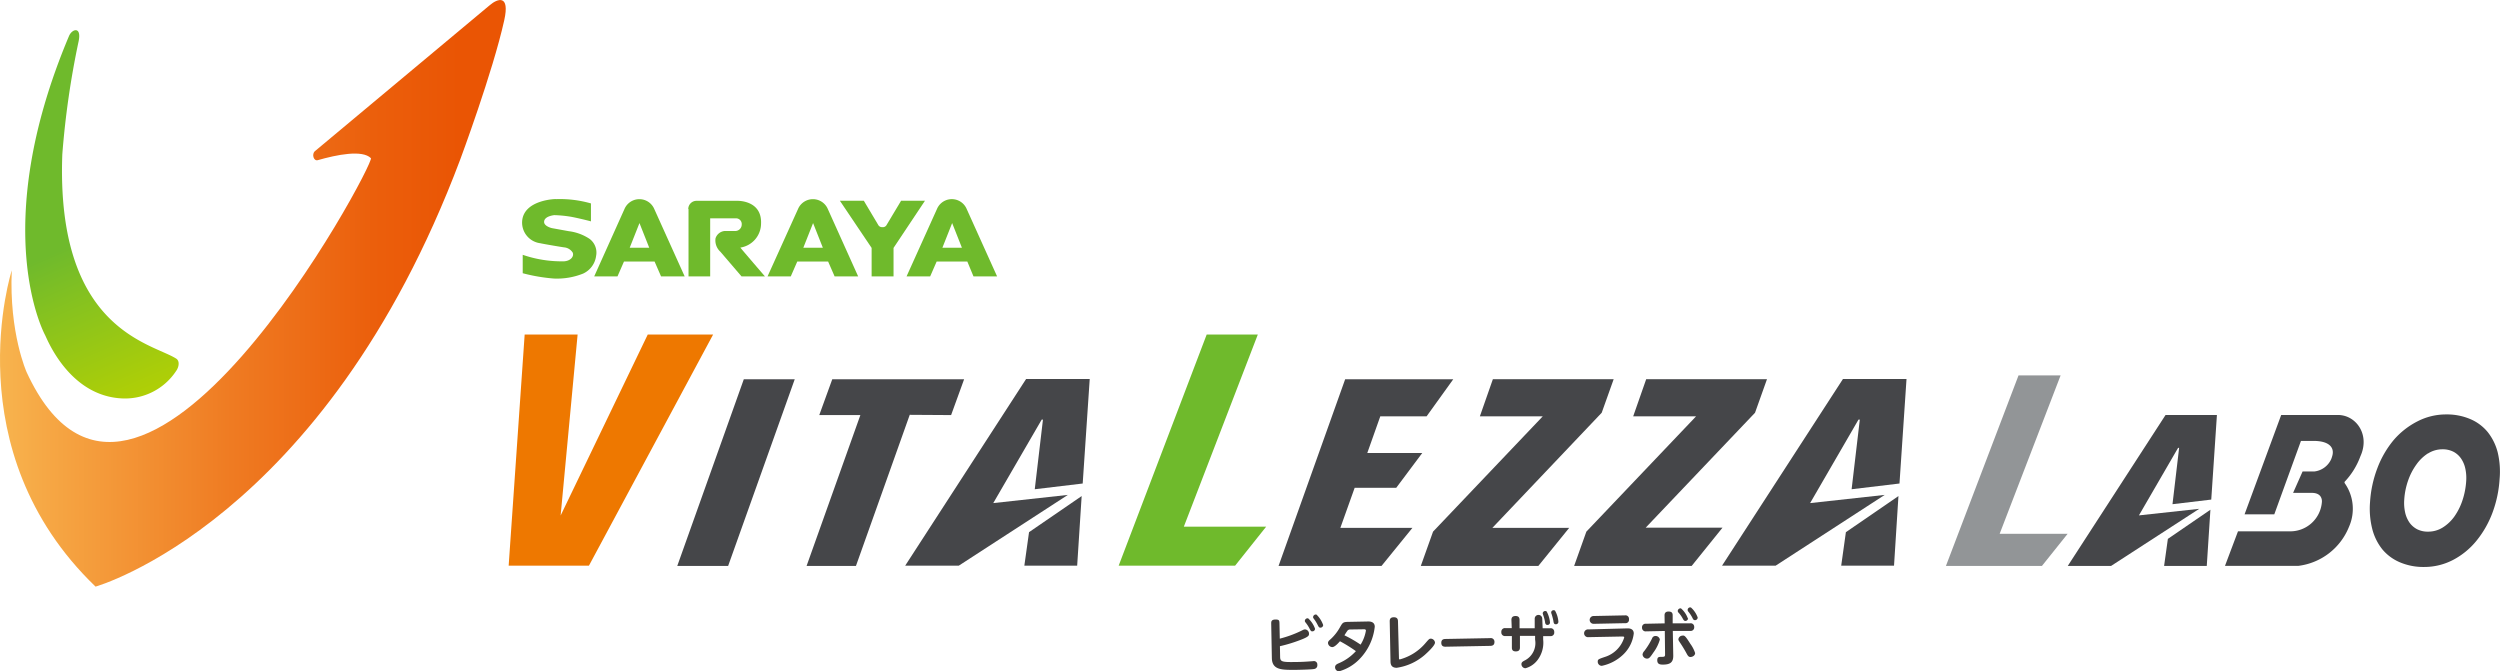 <svg xmlns="http://www.w3.org/2000/svg" xmlns:xlink="http://www.w3.org/1999/xlink" width="135.59mm" height="36.41mm" viewBox="0 0 384.34 103.2"><defs><style>.cls-1{fill:url(#名称未設定グラデーション_106);}.cls-2{fill:url(#名称未設定グラデーション_11);}.cls-3{fill:#3e3a39;}.cls-4{fill:#6fba2c;}.cls-5{fill:#454649;}.cls-6{fill:#ee7800;}.cls-7{fill:#929597;}</style><linearGradient id="名称未設定グラデーション_106" x1="-8.16" y1="-4.71" x2="22.3" y2="65.59" gradientTransform="translate(3.4)" gradientUnits="userSpaceOnUse"><stop offset="0.59" stop-color="#6fba2c"/><stop offset="0.7" stop-color="#86c21f"/><stop offset="0.9" stop-color="#acce08"/><stop offset="1" stop-color="#bad300"/></linearGradient><linearGradient id="名称未設定グラデーション_11" x1="-10.61" y1="45.09" x2="67.15" y2="45.09" gradientTransform="translate(3.4)" gradientUnits="userSpaceOnUse"><stop offset="0" stop-color="#f9c158"/><stop offset="0.18" stop-color="#f6a845"/><stop offset="0.55" stop-color="#ef7b22"/><stop offset="0.83" stop-color="#eb5f0c"/><stop offset="1" stop-color="#ea5504"/></linearGradient></defs><g id="レイヤー_2" data-name="レイヤー 2"><g id="レイヤー_1-2" data-name="レイヤー 1"><path class="cls-1" d="M9.58,23.72c-1,27,13.74,29,17.51,31.41.58.37.41,1.31,0,1.88a9.41,9.41,0,0,1-8.47,4.23c-8-.47-11.36-9.09-11.68-9.71,0,0-8.91-16.18,3.67-46,.47-1.11,1.95-1.52,1.48.8h0A132.12,132.12,0,0,0,9.58,23.72Z"/><path class="cls-2" d="M1.81,41.56S-7.12,69.22,14.69,90.18c0,0,35.11-9.91,56.07-65.68,0,0,5-13.43,6.76-21.39.89-4-1-3.35-2.2-2.34L48.42,23.23c-.54.46-.2,1.57.43,1.39,2.93-.84,6.85-1.63,8.17-.31.72.7-36,69.52-52.92,32.92C4.1,57.23,1.38,51.19,1.81,41.56Z"/><path class="cls-3" d="M196.8,100.89c0,.82.18.92,2.34.88.11,0,.94,0,1.89-.07l.86-.06a.52.52,0,0,1,.63.57.56.56,0,0,1-.47.63c-.32.09-2.32.13-2.84.14-2.08,0-3.64.07-3.68-1.81l-.1-5.34c0-.23,0-.57.61-.59s.65.15.66.57l.05,2.37A17.44,17.44,0,0,0,200,97c.42-.21.46-.23.62-.24a.65.65,0,0,1,.62.66c0,.26,0,.45-1.22.92a22.57,22.57,0,0,1-3.25,1Zm5.37-4.23a.41.41,0,0,1-.42.4c-.2,0-.25-.09-.4-.38a5.62,5.62,0,0,0-.65-1,.37.37,0,0,1-.1-.23.42.42,0,0,1,.51-.39A3.91,3.91,0,0,1,202.17,96.66Zm1.25-.57a.42.42,0,0,1-.42.4c-.21,0-.26-.1-.41-.38a5.47,5.47,0,0,0-.55-.91c-.14-.19-.17-.23-.17-.33a.42.42,0,0,1,.52-.39A4.15,4.15,0,0,1,203.42,96.09Z"/><path class="cls-3" d="M210.35,95.54c.21,0,1,0,1,.81a8.41,8.41,0,0,1-2.37,5,7,7,0,0,1-3.14,1.86.63.63,0,0,1-.59-.65c0-.34.3-.48.55-.59a7.52,7.52,0,0,0,2.65-1.87A21.47,21.47,0,0,0,206,98.58c-.38.43-.84.89-1.17.9a.69.69,0,0,1-.67-.63c0-.25.18-.39.37-.56A7.14,7.14,0,0,0,206,96.43c.41-.71.46-.82,1.32-.83Zm-2.73,1.23a.56.56,0,0,0-.43.14,8.32,8.32,0,0,0-.5.76,18.63,18.63,0,0,1,2.48,1.43,5.77,5.77,0,0,0,.82-2.16c0-.21-.24-.21-.38-.2Z"/><path class="cls-3" d="M215.07,101.13c0,.14,0,.25.14.24a7.88,7.88,0,0,0,4-2.58c.47-.54.53-.6.75-.61a.67.67,0,0,1,.65.61c0,.5-1.4,1.73-1.55,1.87a8.42,8.42,0,0,1-4.34,2c-.83,0-.95-.54-.95-1l-.12-6.14c0-.2,0-.62.62-.63.44,0,.64.19.65.6Z"/><path class="cls-3" d="M229.09,98.1a.56.56,0,0,1,.66.61c0,.56-.46.57-.63.58l-6.89.13c-.18,0-.64,0-.65-.58s.42-.6.63-.61Z"/><path class="cls-3" d="M232.36,95.3c0-.33.13-.59.61-.6s.63.23.64.57l0,1.31,2.33,0,0-1.47a.58.58,0,1,1,1.16,0l.06,1.47,1.16,0a.54.54,0,0,1,.62.58.54.54,0,0,1-.59.63l-1.11,0v.52a4.42,4.42,0,0,1-.89,3.19,3.48,3.48,0,0,1-1.83,1.23.63.63,0,0,1-.62-.63c0-.28.18-.38.41-.52A3,3,0,0,0,236,98.33l0-.58-2.33,0,0,1.79c0,.33-.13.59-.61.6s-.63-.22-.63-.58l0-1.78-1,0a.55.55,0,0,1-.62-.61.55.55,0,0,1,.6-.61l1,0Zm5.93.39a.37.37,0,0,1-.39.38c-.31,0-.35-.26-.38-.5a5.81,5.81,0,0,0-.27-1,2.34,2.34,0,0,1-.08-.29.39.39,0,0,1,.37-.35.49.49,0,0,1,.23.06A4.36,4.36,0,0,1,238.29,95.69Zm1.29-.12a.38.38,0,0,1-.38.4c-.32,0-.35-.24-.39-.53a10.13,10.13,0,0,0-.26-1,1,1,0,0,1-.08-.29.36.36,0,0,1,.37-.34.35.35,0,0,1,.22.06A4.09,4.09,0,0,1,239.58,95.57Z"/><path class="cls-3" d="M250.22,96.6c.19,0,.94,0,.95.78a5.35,5.35,0,0,1-1.65,3.27,6.72,6.72,0,0,1-3.27,1.71.63.63,0,0,1-.62-.64c0-.35.1-.39,1.07-.72a4.51,4.51,0,0,0,3-3c0-.15-.18-.15-.3-.15l-5.19.1a.6.6,0,1,1,0-1.19Zm-.39-2a.53.53,0,0,1,.6.59.52.52,0,0,1-.58.61l-4.86.1a.6.6,0,0,1,0-1.2Z"/><path class="cls-3" d="M255.9,94.61c0-.15,0-.59.6-.6.45,0,.65.17.65.57l0,1.24,2.69,0a.54.54,0,0,1,.62.57.54.54,0,0,1-.6.6l-2.69,0,.07,3.82c0,1-.46,1.34-1.52,1.36-.42,0-.93,0-.94-.65,0-.44.17-.53.49-.54.63,0,.72,0,.71-.43L255.94,97l-2.87.06a.55.55,0,0,1-.63-.57.54.54,0,0,1,.61-.6l2.87-.06Zm-3.38,6a.92.92,0,0,1,.26-.52,11.16,11.16,0,0,0,1.2-1.94.55.55,0,0,1,.49-.38.67.67,0,0,1,.71.55,6.21,6.21,0,0,1-1,2c-.51.77-.67.92-.95.93A.7.7,0,0,1,252.52,100.63Zm7-5.56a.43.43,0,0,1-.4.41c-.22,0-.31-.16-.43-.38a4.41,4.41,0,0,0-.63-.89.37.37,0,0,1-.13-.27.42.42,0,0,1,.5-.39A3.63,3.63,0,0,1,259.48,95.07Zm-.84,2.65c.28,0,.39,0,1.19,1.28a5,5,0,0,1,.73,1.41c0,.41-.42.6-.69.61s-.39-.14-.55-.41a20.09,20.09,0,0,0-1.13-1.87c-.16-.25-.2-.31-.2-.45A.63.63,0,0,1,258.64,97.72ZM261,94.94a.42.42,0,0,1-.41.4c-.23,0-.3-.14-.42-.39a5.29,5.29,0,0,0-.6-.91.39.39,0,0,1,.39-.65A3.76,3.76,0,0,1,261,94.94Z"/><path class="cls-4" d="M90.85,34.11V31.27a17.27,17.27,0,0,0-5.36-.66c.26-.05-5,0-5.22,3.42a3.2,3.2,0,0,0,2.79,3.36c.6.14,3.59.64,3.71.64a1.75,1.75,0,0,1,1.27.79c.25.55-.26,1.27-1.3,1.35a18.39,18.39,0,0,1-6.38-1V42a26.69,26.69,0,0,0,4.82.82,10.81,10.81,0,0,0,4.46-.76,3.47,3.47,0,0,0,2-2.7,2.64,2.64,0,0,0-1-2.64,7.4,7.4,0,0,0-3.19-1.18l-2.59-.47c-.24-.05-1.26-.36-1.21-1,.06-.93,1.77-1,1.5-1a18.34,18.34,0,0,1,2.56.24c.84.14,2.73.6,3.15.72"/><path class="cls-4" d="M105.85,32.14V42.49h3.33V33.56h3.95a.88.88,0,0,1,.9.95,1,1,0,0,1-1,1c-.66,0-1.63,0-1.63,0A1.63,1.63,0,0,0,110,36.64a2.36,2.36,0,0,0,.76,2.07L114,42.49h3.6s-3.67-4.26-3.78-4.43A3.75,3.75,0,0,0,117,34.43c.19-3.7-3.66-3.56-3.66-3.56h-6.26a1.27,1.27,0,0,0-1.27,1.27"/><path class="cls-4" d="M95.93,40.2l-1,2.29H91.35L96,32.14a2.49,2.49,0,0,1,4.59,0l4.67,10.35h-3.63l-1-2.29Zm2.38-5.91-1.5,3.79h3Z"/><path class="cls-4" d="M135.64,34.92a.67.67,0,0,1-.64-.37l-2.2-3.69h-3.68L134,38.11v4.38h3.37V38.11l4.83-7.25h-3.67l-2.21,3.69a.65.65,0,0,1-.64.37"/><path class="cls-4" d="M122.57,40.2l-1,2.29H118l4.68-10.35a2.49,2.49,0,0,1,4.59,0l4.66,10.35h-3.62l-1-2.29ZM125,34.29l-1.5,3.79h3Z"/><path class="cls-4" d="M144,40.2l-1,2.29h-3.63l4.67-10.35a2.48,2.48,0,0,1,4.58,0l4.67,10.35h-3.63l-.95-2.29Zm2.38-5.91-1.5,3.79h3Z"/><path class="cls-5" d="M104.12,87l10.23-28.7h7.83L111.94,87Z"/><path class="cls-5" d="M139.86,63.77,131.59,87H124l8.27-23.19h-6.32l2-5.51h20.27l-2,5.51Z"/><path class="cls-5" d="M196.56,87l10.24-28.7h16.62L219.32,64H212.2l-2,5.64h8.45l-4,5.35h-6.39l-2.2,6.16h11.08L212.39,87Z"/><path class="cls-5" d="M218.43,87l1.88-5.27L237.18,64h-9.67l2-5.71h18.57l-1.84,5.16-16.81,17.7h11.81L236.5,87Z"/><path class="cls-5" d="M242,87l1.88-5.27L260.75,64h-9.67l2-5.71h18.57l-1.84,5.16L253,81.12h11.81L260.07,87Z"/><polygon class="cls-5" points="152.7 77.34 160.15 64.5 160.34 64.5 159.08 75.21 166.45 74.33 167.53 58.26 157.75 58.26 139.16 86.96 147.4 86.96 164.17 76.08 152.7 77.34"/><polygon class="cls-5" points="157.48 86.96 165.6 86.96 166.29 76.26 158.2 81.81 157.48 86.96"/><polygon class="cls-5" points="278.28 77.34 285.72 64.5 285.92 64.5 284.66 75.21 292.02 74.33 293.1 58.26 283.33 58.26 264.74 86.96 272.98 86.96 289.75 76.08 278.28 77.34"/><polygon class="cls-5" points="283.06 86.96 291.18 86.96 291.86 76.26 283.78 81.81 283.06 86.96"/><polygon class="cls-5" points="328.83 79.23 334.85 68.85 335.01 68.85 333.99 77.51 339.95 76.8 340.82 63.8 332.92 63.8 317.89 87 324.55 87 338.1 78.22 328.83 79.23"/><polygon class="cls-5" points="332.7 87 339.26 87 339.82 78.36 333.28 82.84 332.7 87"/><polygon class="cls-6" points="86.19 79.25 88.8 51.43 80.66 51.43 78.2 86.96 90.54 86.96 109.63 51.43 99.58 51.43 86.19 79.25"/><polygon class="cls-4" points="182 80.96 193.37 51.43 185.51 51.43 171.98 86.96 189.88 86.96 194.66 80.96 182 80.96"/><polygon class="cls-7" points="307.42 82.06 316.79 57.71 310.32 57.71 299.16 87 313.92 87 317.87 82.06 307.42 82.06"/><path class="cls-5" d="M362.88,70.14c1.47-3.22-.54-6.18-3.23-6.34-.71,0-8,0-8.95,0l-5.63,15.27h4.57l4.1-11.29h1.92c2.4,0,3.24,1,2.91,2.25a5.52,5.52,0,0,1-.17.53,3.25,3.25,0,0,1-2.61,1.92l-1.8,0-1.46,3.29h2.88c1.8,0,1.54,1.49,1.54,1.49a4.87,4.87,0,0,1-5,4.42h-7.89l-2,5.31H352.8l.54,0A9.67,9.67,0,0,0,361.12,81a6.84,6.84,0,0,0-.68-6.76s0-.1,0-.16A11.41,11.41,0,0,0,362.88,70.14Z"/><path class="cls-5" d="M384,69.6h0a8.37,8.37,0,0,0-1.55-3.18,7,7,0,0,0-2.69-2,9.12,9.12,0,0,0-3.68-.71,9.54,9.54,0,0,0-4.44,1.07A12,12,0,0,0,368,67.64a15,15,0,0,0-2.5,4.3,17.75,17.75,0,0,0-1.14,5.26,12.7,12.7,0,0,0,.33,4.07,8.31,8.31,0,0,0,1.56,3.18,7.11,7.11,0,0,0,2.72,2,9.2,9.2,0,0,0,3.71.71,9.55,9.55,0,0,0,4.44-1.08,11.53,11.53,0,0,0,3.57-2.91,15.25,15.25,0,0,0,2.47-4.29,18.05,18.05,0,0,0,1.12-5.26A12.7,12.7,0,0,0,384,69.6Zm-10.71.1a4.12,4.12,0,0,1,2.22-.63,3.63,3.63,0,0,1,1.66.37,3.24,3.24,0,0,1,1.15,1A4.34,4.34,0,0,1,379,72a6.8,6.8,0,0,1,.14,2,11.54,11.54,0,0,1-.57,2.91,9.44,9.44,0,0,1-1.25,2.5,6.34,6.34,0,0,1-1.81,1.7,4.22,4.22,0,0,1-2.24.62,3.58,3.58,0,0,1-1.67-.37,3.36,3.36,0,0,1-1.16-1,4.43,4.43,0,0,1-.68-1.56,6.8,6.8,0,0,1-.14-2,10.91,10.91,0,0,1,.58-2.89,9.44,9.44,0,0,1,1.28-2.49A6.45,6.45,0,0,1,373.26,69.7Z"/></g></g></svg>